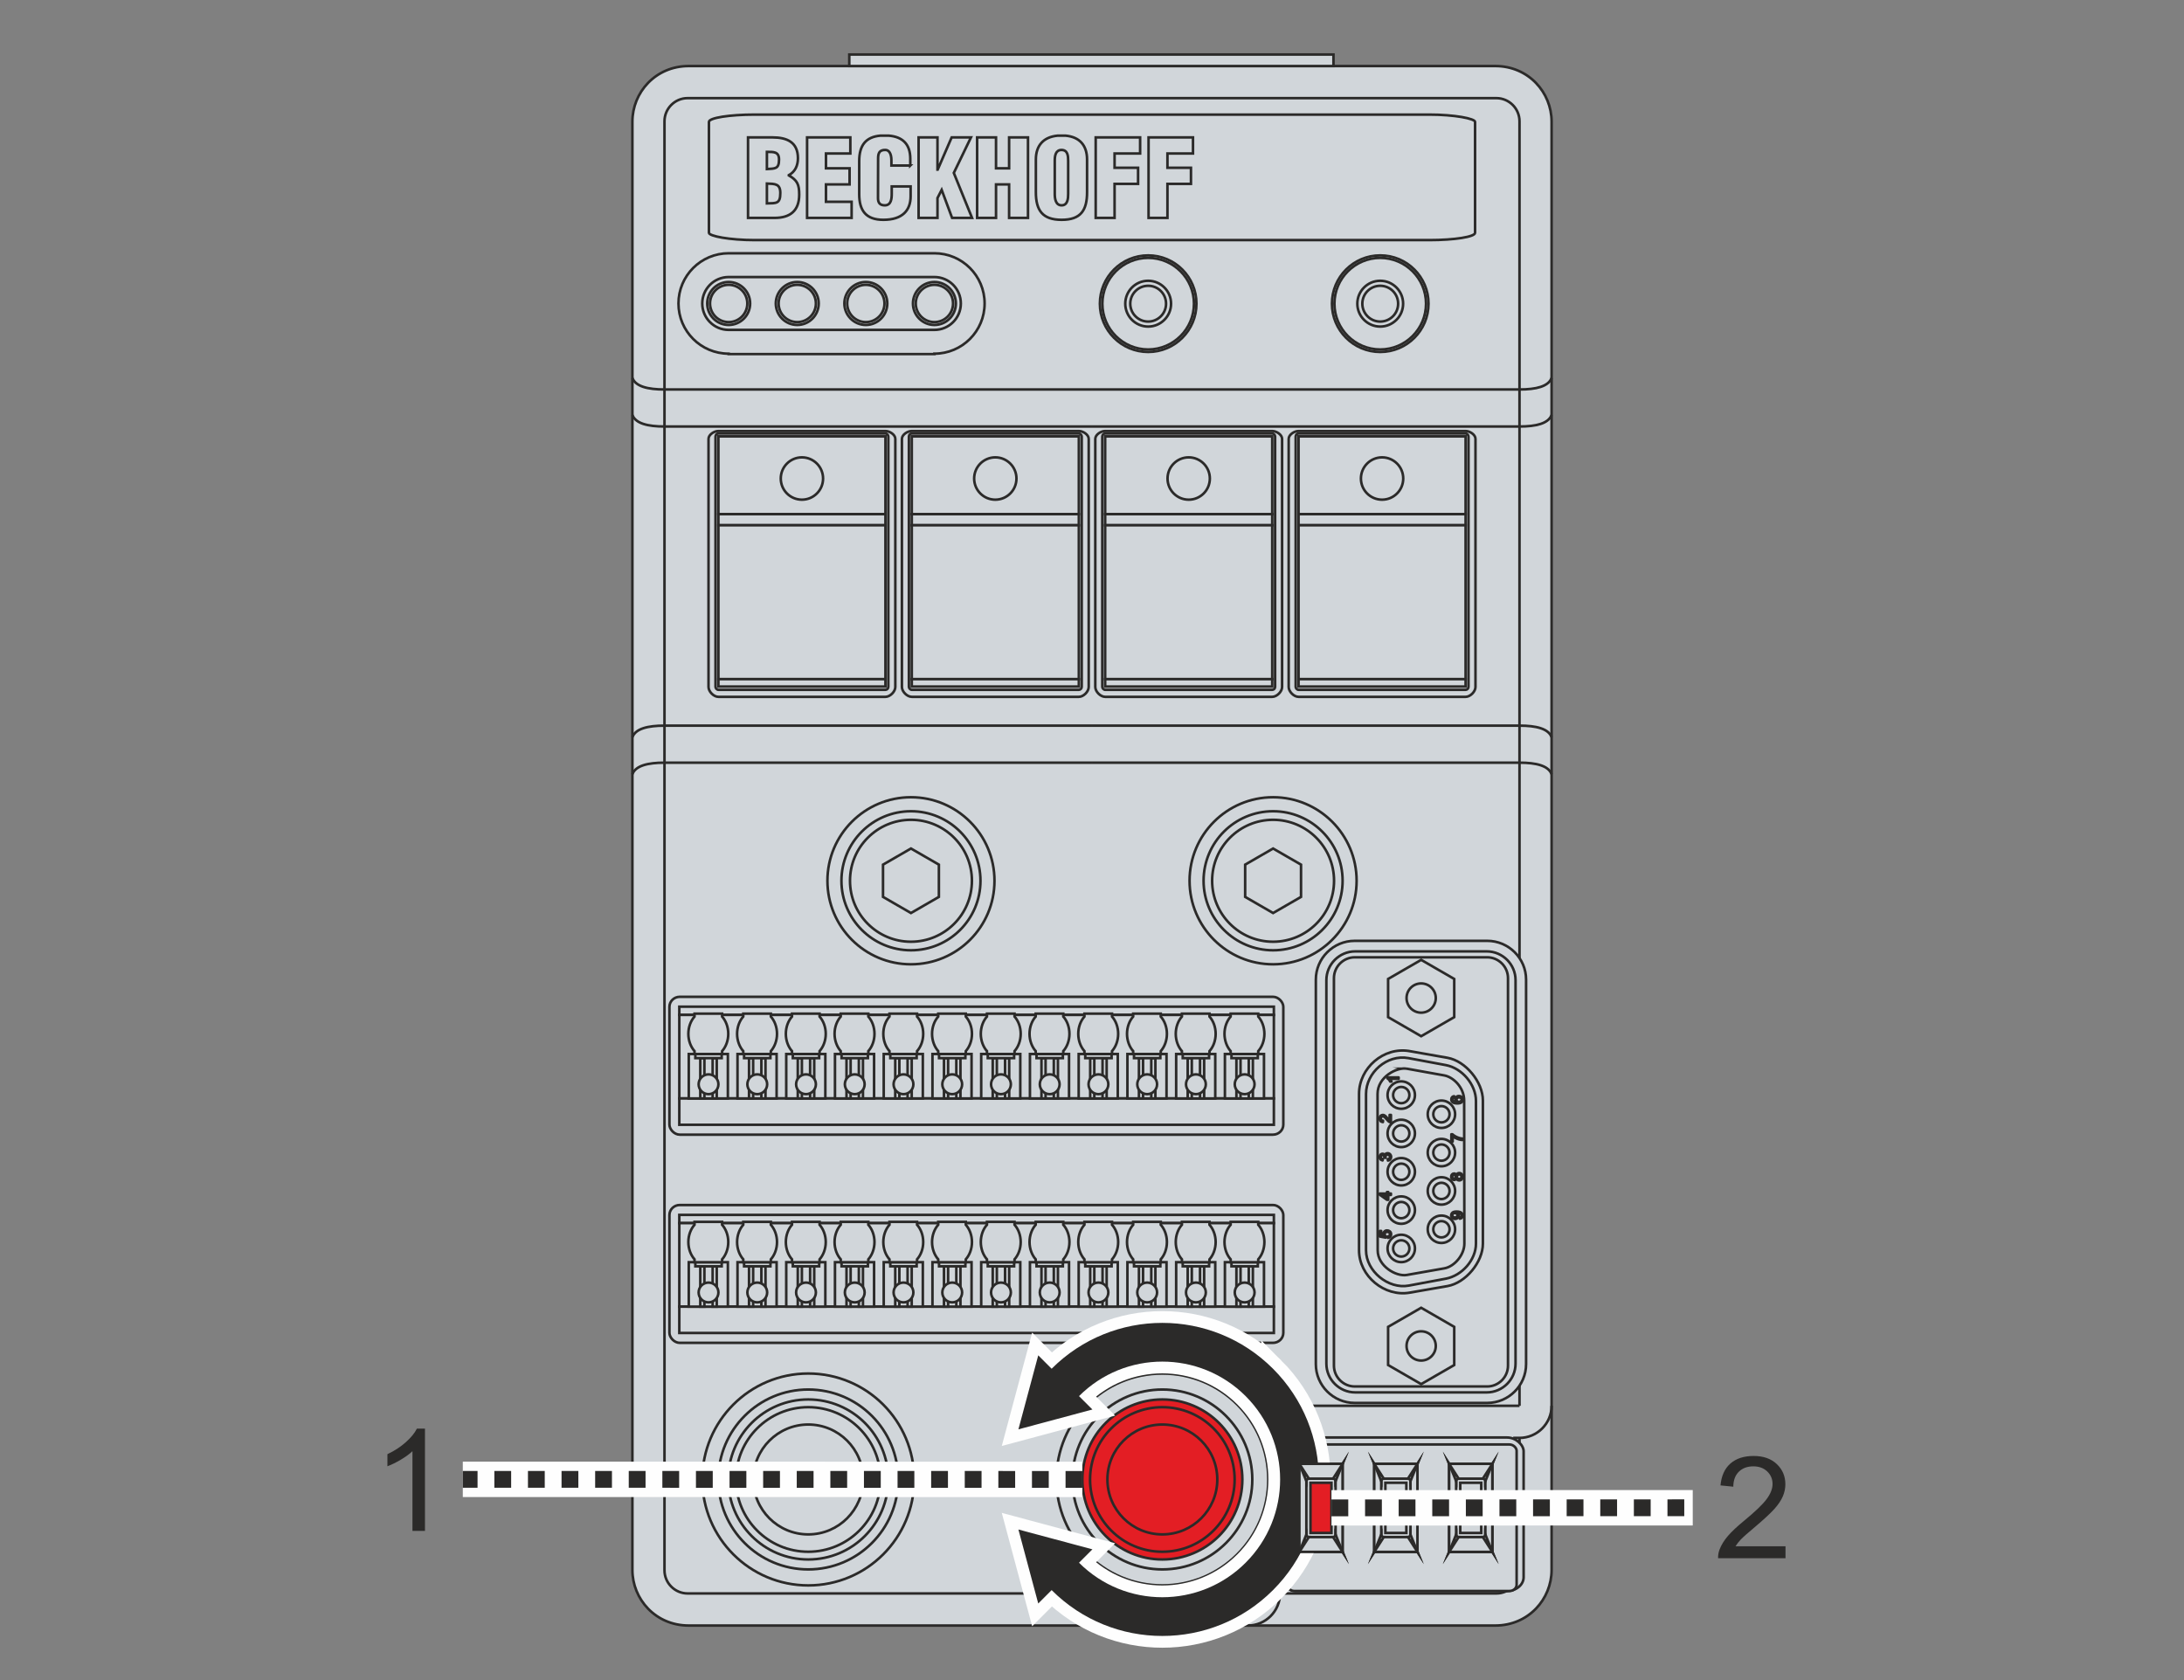 <?xml version="1.0" encoding="UTF-8"?>
<!DOCTYPE svg PUBLIC "-//W3C//DTD SVG 1.1//EN" "http://www.w3.org/Graphics/SVG/1.1/DTD/svg11.dtd">
<!-- Creator: Corel DESIGNER 2020 (64-Bit) -->
<svg xmlns="http://www.w3.org/2000/svg" xml:space="preserve" width="65mm" height="50mm" version="1.1" style="shape-rendering:geometricPrecision; text-rendering:geometricPrecision; image-rendering:optimizeQuality; fill-rule:evenodd; clip-rule:evenodd"
viewBox="0 0 6498.94 4999.18"
 xmlns:xlink="http://www.w3.org/1999/xlink"
 xmlns:xodm="http://www.corel.com/coreldraw/odm/2003">
 <rect x="0" y="0" width="6498.94" height="4999.18" fill="#808080" stroke="none"/>
 <defs>
  <style type="text/css">
   <![CDATA[
    .str3 {stroke:#FEFEFE;stroke-width:105.36;stroke-miterlimit:22.926}
    .str5 {stroke:#FEFEFE;stroke-width:69.99;stroke-miterlimit:22.926}
    .str0 {stroke:#2B2A29;stroke-width:7.62;stroke-miterlimit:22.926}
    .str1 {stroke:#2B2A29;stroke-width:7.62;stroke-miterlimit:22.926}
    .str2 {stroke:#2B2A29;stroke-width:7.62;stroke-linecap:round;stroke-linejoin:round;stroke-miterlimit:22.926}
    .str4 {stroke:#2B2A29;stroke-width:49.99;stroke-miterlimit:22.926;stroke-dasharray:49.992 49.992}
    .fil0 {fill:none}
    .fil3 {fill:none;fill-rule:nonzero}
    .fil6 {fill:#2B2A29}
    .fil4 {fill:#E31E24}
    .fil1 {fill:#D1D6DA}
    .fil5 {fill:#2B2A29;fill-rule:nonzero}
    .fil2 {fill:#D1D6DA;fill-rule:nonzero}
   ]]>
  </style>
 </defs>
 <g id="Ebene_x0020_1">
  <rect class="fil0" x="-0.01" y="-0" width="6498.94" height="4999.18"/>
  <g id="_2483548269744">
   <g>
    <path class="fil1 str0" d="M1881.83 361.81c0,-86.3 68.31,-165.28 167.74,-165.28l1199.27 0 1.23 0 1199.28 0c99.43,0 167.74,78.99 167.74,165.28l0 2154.92 0 2154.92c0,86.3 -68.31,165.29 -167.74,165.29l-1199.28 0 -1.23 0 -1199.27 0c-99.43,0 -167.74,-79 -167.74,-165.29l0 -2154.92 0 -2154.92z"/>
    <g>
     <path class="fil1 str0" d="M2137.72 1282.55l497.11 0c12.49,0 29.39,10.78 29.39,23.27l0 738.3c0,13.85 -15.55,29.39 -29.39,29.39l-497.11 0c-13.84,0 -29.38,-15.53 -29.38,-29.39l0 -738.3c0,-12.49 16.89,-23.27 29.38,-23.27z"/>
     <rect class="fil1 str0" x="2129.16" y="1289.9" width="514.24" height="762.79" rx="8.94" ry="8.9"/>
     <g>
      <rect class="fil1 str0" x="2137.73" y="1298.47" width="497.1" height="231.41"/>
      <rect class="fil1 str0" x="2137.73" y="1529.88" width="497.1" height="33.06"/>
      <rect class="fil1 str0" x="2137.73" y="1562.93" width="497.1" height="457.92"/>
      <rect class="fil1 str0" x="2137.73" y="2020.85" width="497.1" height="22.04"/>
      <circle class="fil1 str0" cx="2386.28" cy="1423.86" r="62.95"/>
     </g>
    </g>
    <g>
     <path class="fil1 str0" d="M2713.19 1282.55l497.1 0c12.5,0 29.39,10.78 29.39,23.27l0 738.3c0,13.85 -15.54,29.39 -29.39,29.39l-497.1 0c-13.84,0 -29.39,-15.53 -29.39,-29.39l0 -738.3c0,-12.49 16.9,-23.27 29.39,-23.27z"/>
     <rect class="fil1 str0" x="2704.62" y="1289.9" width="514.24" height="762.79" rx="8.94" ry="8.9"/>
     <g>
      <rect class="fil1 str0" x="2713.19" y="1298.47" width="497.1" height="231.41"/>
      <rect class="fil1 str0" x="2713.19" y="1529.88" width="497.1" height="33.06"/>
      <rect class="fil1 str0" x="2713.19" y="1562.93" width="497.1" height="457.92"/>
      <rect class="fil1 str0" x="2713.19" y="2020.85" width="497.1" height="22.04"/>
      <circle class="fil1 str0" cx="2961.74" cy="1423.86" r="62.95"/>
     </g>
    </g>
    <g>
     <path class="fil1 str0" d="M3288.64 1282.55l497.11 0c12.49,0 29.39,10.78 29.39,23.27l0 738.3c0,13.85 -15.55,29.39 -29.39,29.39l-497.11 0c-13.84,0 -29.38,-15.53 -29.38,-29.39l0 -738.3c0,-12.49 16.89,-23.27 29.38,-23.27z"/>
     <rect class="fil1 str0" x="3280.08" y="1289.9" width="514.24" height="762.79" rx="8.94" ry="8.9"/>
     <g>
      <rect class="fil1 str0" x="3288.65" y="1298.47" width="497.1" height="231.41"/>
      <rect class="fil1 str0" x="3288.65" y="1529.88" width="497.1" height="33.06"/>
      <rect class="fil1 str0" x="3288.65" y="1562.93" width="497.1" height="457.92"/>
      <rect class="fil1 str0" x="3288.65" y="2020.85" width="497.1" height="22.04"/>
      <circle class="fil1 str0" cx="3537.2" cy="1423.86" r="62.95"/>
     </g>
    </g>
    <g>
     <path class="fil1 str0" d="M3864.11 1282.55l497.1 0c12.5,0 29.39,10.78 29.39,23.27l0 738.3c0,13.85 -15.54,29.39 -29.39,29.39l-497.1 0c-13.85,0 -29.39,-15.53 -29.39,-29.39l0 -738.3c0,-12.49 16.9,-23.27 29.39,-23.27z"/>
     <rect class="fil1 str0" x="3855.54" y="1289.9" width="514.24" height="762.79" rx="8.94" ry="8.9"/>
     <g>
      <rect class="fil1 str0" x="3864.11" y="1298.47" width="497.1" height="231.41"/>
      <rect class="fil1 str0" x="3864.11" y="1529.88" width="497.1" height="33.06"/>
      <rect class="fil1 str0" x="3864.11" y="1562.93" width="497.1" height="457.92"/>
      <rect class="fil1 str0" x="3864.11" y="2020.85" width="497.1" height="22.04"/>
      <circle class="fil1 str0" cx="4112.66" cy="1423.86" r="62.95"/>
     </g>
    </g>
    <rect class="fil1 str0" x="2527.22" y="162.24" width="1440.81" height="34.28"/>
    <rect class="fil1 str0" x="2109.57" y="341" width="2279.8" height="373.44" rx="136.39" ry="21.67"/>
    <g>
     <circle class="fil1 str0" cx="3416.6" cy="903.61" r="143.67"/>
     <circle class="fil1 str0" cx="3416.6" cy="903.61" r="136.28"/>
     <circle class="fil1 str0" cx="3416.6" cy="903.61" r="68.13"/>
     <circle class="fil1 str0" cx="3416.6" cy="903.61" r="53.26"/>
    </g>
    <g>
     <circle class="fil1 str0" cx="4107.15" cy="903.61" r="143.67"/>
     <circle class="fil1 str0" cx="4107.15" cy="903.61" r="136.28"/>
     <circle class="fil1 str0" cx="4107.15" cy="903.61" r="68.13"/>
     <circle class="fil1 str0" cx="4107.15" cy="903.61" r="53.26"/>
    </g>
    <g>
     <path class="fil1 str0" d="M2168.34 753.62l612.19 0 0 0c82.5,0 149.38,66.88 149.38,149.38 0,82.5 -66.88,149.38 -149.38,149.38l0 0 0 1.22 -612.19 0 0 -1.22 -0.02 0c-82.5,0 -149.38,-66.88 -149.38,-149.38 0,-82.5 66.88,-149.38 149.38,-149.38l0.02 0z"/>
     <path class="fil1 str0" d="M2859.16 902.99c0,-43.42 -35.2,-78.63 -78.64,-78.63l-612.21 0c-43.42,0 -78.63,35.2 -78.63,78.63 0,43.42 35.2,78.63 78.63,78.63l612.21 0c43.43,0 78.64,-35.2 78.64,-78.63z"/>
     <g>
      <circle class="fil1 str0" cx="2780.53" cy="902.99" r="63.86"/>
      <circle class="fil1 str0" cx="2780.53" cy="902.99" r="55.48"/>
     </g>
     <g>
      <circle class="fil1 str0" cx="2168.32" cy="902.99" r="63.86"/>
      <circle class="fil1 str0" cx="2168.32" cy="902.99" r="55.48"/>
     </g>
     <g>
      <circle class="fil1 str0" cx="2372.39" cy="902.99" r="63.86"/>
      <circle class="fil1 str0" cx="2372.39" cy="902.99" r="55.48"/>
     </g>
     <g>
      <circle class="fil1 str0" cx="2576.46" cy="902.99" r="63.86"/>
      <circle class="fil1 str0" cx="2576.46" cy="902.99" r="55.48"/>
     </g>
    </g>
    <g>
     <rect class="fil1 str0" x="1992.02" y="3585.61" width="1826.78" height="410.17" rx="30.76" ry="29.79"/>
     <g>
      <rect class="fil1 str0" x="2021.41" y="3615" width="1769.23" height="24.49"/>
      <rect class="fil1 str0" x="2021.41" y="3639.49" width="1769.23" height="248.55"/>
      <rect class="fil1 str0" x="2021.41" y="3888.04" width="1769.23" height="78.36"/>
     </g>
     <g>
      <g>
       <rect class="fil1 str0" x="2049.57" y="3755.8" width="116.32" height="132.23"/>
       <rect class="fil1 str0" x="2120.59" y="3768.05" width="12.24" height="119.99"/>
       <rect class="fil1 str0" x="2083.85" y="3768.05" width="12.24" height="119.99"/>
       <rect class="fil1 str0" x="2069.16" y="3755.8" width="78.36" height="12.24"/>
       <circle class="fil1 str0" cx="2108.35" cy="3845.86" r="29.46"/>
       <path class="fil1 str0" d="M2066.71 3635.82l82.04 0 0 8.5c11.31,12.97 18.36,31.24 18.36,51.49 0,20.26 -7.05,38.53 -18.36,51.5l0 8.5 -82.04 0 0 -8.5c-11.31,-12.97 -18.36,-31.24 -18.36,-51.5 0,-20.25 7.05,-38.52 18.36,-51.49l0 -8.5z"/>
      </g>
      <g>
       <rect class="fil1 str0" x="2194.61" y="3755.8" width="116.32" height="132.23"/>
       <rect class="fil1 str0" x="2265.62" y="3768.05" width="12.24" height="119.99"/>
       <rect class="fil1 str0" x="2228.89" y="3768.05" width="12.24" height="119.99"/>
       <rect class="fil1 str0" x="2214.2" y="3755.8" width="78.36" height="12.24"/>
       <circle class="fil1 str0" cx="2253.38" cy="3845.86" r="29.46"/>
       <path class="fil1 str0" d="M2211.75 3635.82l82.04 0 0 8.5c11.31,12.97 18.35,31.24 18.35,51.49 0,20.26 -7.04,38.53 -18.35,51.5l0 8.5 -82.04 0 0 -8.5c-11.31,-12.97 -18.36,-31.24 -18.36,-51.5 0,-20.25 7.05,-38.52 18.36,-51.49l0 -8.5z"/>
      </g>
      <g>
       <rect class="fil1 str0" x="2339.64" y="3755.8" width="116.32" height="132.23"/>
       <rect class="fil1 str0" x="2410.65" y="3768.05" width="12.24" height="119.99"/>
       <rect class="fil1 str0" x="2373.92" y="3768.05" width="12.24" height="119.99"/>
       <rect class="fil1 str0" x="2359.23" y="3755.8" width="78.36" height="12.24"/>
       <circle class="fil1 str0" cx="2398.41" cy="3845.86" r="29.46"/>
       <path class="fil1 str0" d="M2356.79 3635.82l82.03 0 0 8.5c11.31,12.97 18.36,31.24 18.36,51.49 0,20.26 -7.05,38.53 -18.36,51.5l0 8.5 -82.03 0 0 -8.5c-11.32,-12.97 -18.36,-31.24 -18.36,-51.5 0,-20.25 7.04,-38.52 18.36,-51.49l0 -8.5z"/>
      </g>
      <g>
       <rect class="fil1 str0" x="2484.67" y="3755.8" width="116.32" height="132.23"/>
       <rect class="fil1 str0" x="2555.69" y="3768.05" width="12.24" height="119.99"/>
       <rect class="fil1 str0" x="2518.95" y="3768.05" width="12.24" height="119.99"/>
       <rect class="fil1 str0" x="2504.26" y="3755.8" width="78.36" height="12.24"/>
       <circle class="fil1 str0" cx="2543.45" cy="3845.86" r="29.46"/>
       <path class="fil1 str0" d="M2501.81 3635.82l82.04 0 0 8.5c11.31,12.97 18.36,31.24 18.36,51.49 0,20.26 -7.05,38.53 -18.36,51.5l0 8.5 -82.04 0 0 -8.5c-11.31,-12.97 -18.36,-31.24 -18.36,-51.5 0,-20.25 7.05,-38.52 18.36,-51.49l0 -8.5z"/>
      </g>
      <g>
       <rect class="fil1 str0" x="2629.71" y="3755.8" width="116.32" height="132.23"/>
       <rect class="fil1 str0" x="2700.72" y="3768.05" width="12.24" height="119.99"/>
       <rect class="fil1 str0" x="2663.99" y="3768.05" width="12.24" height="119.99"/>
       <rect class="fil1 str0" x="2649.3" y="3755.8" width="78.36" height="12.24"/>
       <circle class="fil1 str0" cx="2688.48" cy="3845.86" r="29.46"/>
       <path class="fil1 str0" d="M2646.85 3635.82l82.04 0 0 8.5c11.31,12.97 18.35,31.24 18.35,51.49 0,20.26 -7.04,38.53 -18.35,51.5l0 8.5 -82.04 0 0 -8.5c-11.31,-12.97 -18.36,-31.24 -18.36,-51.5 0,-20.25 7.05,-38.52 18.36,-51.49l0 -8.5z"/>
      </g>
      <g>
       <rect class="fil1 str0" x="2774.74" y="3755.8" width="116.32" height="132.23"/>
       <rect class="fil1 str0" x="2845.75" y="3768.05" width="12.24" height="119.99"/>
       <rect class="fil1 str0" x="2809.02" y="3768.05" width="12.24" height="119.99"/>
       <rect class="fil1 str0" x="2794.33" y="3755.8" width="78.36" height="12.24"/>
       <circle class="fil1 str0" cx="2833.51" cy="3845.86" r="29.46"/>
       <path class="fil1 str0" d="M2791.88 3635.82l82.03 0 0 8.5c11.32,12.97 18.36,31.24 18.36,51.49 0,20.26 -7.04,38.53 -18.36,51.5l0 8.5 -82.03 0 0 -8.5c-11.31,-12.97 -18.36,-31.24 -18.36,-51.5 0,-20.25 7.05,-38.52 18.36,-51.49l0 -8.5z"/>
      </g>
      <g>
       <rect class="fil1 str0" x="2919.77" y="3755.8" width="116.32" height="132.23"/>
       <rect class="fil1 str0" x="2990.79" y="3768.05" width="12.24" height="119.99"/>
       <rect class="fil1 str0" x="2954.06" y="3768.05" width="12.24" height="119.99"/>
       <rect class="fil1 str0" x="2939.36" y="3755.8" width="78.36" height="12.24"/>
       <circle class="fil1 str0" cx="2978.55" cy="3845.86" r="29.46"/>
       <path class="fil1 str0" d="M2936.91 3635.82l82.04 0 0 8.5c11.31,12.97 18.36,31.24 18.36,51.49 0,20.26 -7.05,38.53 -18.36,51.5l0 8.5 -82.04 0 0 -8.5c-11.31,-12.97 -18.35,-31.24 -18.35,-51.5 0,-20.25 7.04,-38.52 18.35,-51.49l0 -8.5z"/>
      </g>
      <g>
       <rect class="fil1 str0" x="3064.81" y="3755.8" width="116.32" height="132.23"/>
       <rect class="fil1 str0" x="3135.82" y="3768.05" width="12.24" height="119.99"/>
       <rect class="fil1 str0" x="3099.09" y="3768.05" width="12.24" height="119.99"/>
       <rect class="fil1 str0" x="3084.4" y="3755.8" width="78.36" height="12.24"/>
       <circle class="fil1 str0" cx="3123.58" cy="3845.86" r="29.46"/>
       <path class="fil1 str0" d="M3081.95 3635.82l82.04 0 0 8.5c11.31,12.97 18.36,31.24 18.36,51.49 0,20.26 -7.05,38.53 -18.36,51.5l0 8.5 -82.04 0 0 -8.5c-11.31,-12.97 -18.36,-31.24 -18.36,-51.5 0,-20.25 7.05,-38.52 18.36,-51.49l0 -8.5z"/>
      </g>
      <g>
       <rect class="fil1 str0" x="3209.84" y="3755.8" width="116.32" height="132.23"/>
       <rect class="fil1 str0" x="3280.85" y="3768.05" width="12.24" height="119.99"/>
       <rect class="fil1 str0" x="3244.12" y="3768.05" width="12.24" height="119.99"/>
       <rect class="fil1 str0" x="3229.43" y="3755.8" width="78.36" height="12.24"/>
       <circle class="fil1 str0" cx="3268.61" cy="3845.86" r="29.46"/>
       <path class="fil1 str0" d="M3226.98 3635.82l82.04 0 0 8.5c11.31,12.97 18.35,31.24 18.35,51.49 0,20.26 -7.04,38.53 -18.35,51.5l0 8.5 -82.04 0 0 -8.5c-11.31,-12.97 -18.36,-31.24 -18.36,-51.5 0,-20.25 7.05,-38.52 18.36,-51.49l0 -8.5z"/>
      </g>
      <g>
       <rect class="fil1 str0" x="3354.87" y="3755.8" width="116.32" height="132.23"/>
       <rect class="fil1 str0" x="3425.89" y="3768.05" width="12.24" height="119.99"/>
       <rect class="fil1 str0" x="3389.16" y="3768.05" width="12.24" height="119.99"/>
       <rect class="fil1 str0" x="3374.46" y="3755.8" width="78.36" height="12.24"/>
       <circle class="fil1 str0" cx="3413.65" cy="3845.86" r="29.46"/>
       <path class="fil1 str0" d="M3372.01 3635.82l82.04 0 0 8.5c11.31,12.97 18.36,31.24 18.36,51.49 0,20.26 -7.05,38.53 -18.36,51.5l0 8.5 -82.04 0 0 -8.5c-11.31,-12.97 -18.35,-31.24 -18.35,-51.5 0,-20.25 7.04,-38.52 18.35,-51.49l0 -8.5z"/>
      </g>
      <g>
       <rect class="fil1 str0" x="3499.91" y="3755.8" width="116.32" height="132.23"/>
       <rect class="fil1 str0" x="3570.92" y="3768.05" width="12.24" height="119.99"/>
       <rect class="fil1 str0" x="3534.19" y="3768.05" width="12.24" height="119.99"/>
       <rect class="fil1 str0" x="3519.5" y="3755.8" width="78.36" height="12.24"/>
       <circle class="fil1 str0" cx="3558.68" cy="3845.86" r="29.46"/>
       <path class="fil1 str0" d="M3517.05 3635.82l82.04 0 0 8.5c11.31,12.97 18.36,31.24 18.36,51.49 0,20.26 -7.05,38.53 -18.36,51.5l0 8.5 -82.04 0 0 -8.5c-11.31,-12.97 -18.36,-31.24 -18.36,-51.5 0,-20.25 7.05,-38.52 18.36,-51.49l0 -8.5z"/>
      </g>
      <g>
       <rect class="fil1 str0" x="3644.94" y="3755.8" width="116.32" height="132.23"/>
       <rect class="fil1 str0" x="3715.95" y="3768.05" width="12.24" height="119.99"/>
       <rect class="fil1 str0" x="3679.22" y="3768.05" width="12.24" height="119.99"/>
       <rect class="fil1 str0" x="3664.53" y="3755.8" width="78.36" height="12.24"/>
       <circle class="fil1 str0" cx="3703.71" cy="3845.86" r="29.46"/>
       <path class="fil1 str0" d="M3662.08 3635.82l82.04 0 0 8.5c11.31,12.97 18.35,31.24 18.35,51.49 0,20.26 -7.04,38.53 -18.35,51.5l0 8.5 -82.04 0 0 -8.5c-11.31,-12.97 -18.36,-31.24 -18.36,-51.5 0,-20.25 7.05,-38.52 18.36,-51.49l0 -8.5z"/>
      </g>
     </g>
    </g>
    <g>
     <rect class="fil1 str0" x="1992.02" y="2966.08" width="1826.78" height="410.17" rx="30.76" ry="29.79"/>
     <g>
      <rect class="fil1 str0" x="2021.41" y="2995.46" width="1769.23" height="24.49"/>
      <rect class="fil1 str0" x="2021.41" y="3019.95" width="1769.23" height="248.55"/>
      <rect class="fil1 str0" x="2021.41" y="3268.5" width="1769.23" height="78.36"/>
     </g>
     <g>
      <g>
       <rect class="fil1 str0" x="2049.57" y="3136.27" width="116.32" height="132.23"/>
       <rect class="fil1 str0" x="2120.59" y="3148.51" width="12.24" height="119.99"/>
       <rect class="fil1 str0" x="2083.85" y="3148.51" width="12.24" height="119.99"/>
       <rect class="fil1 str0" x="2069.16" y="3136.27" width="78.36" height="12.24"/>
       <circle class="fil1 str0" cx="2108.35" cy="3226.33" r="29.46"/>
       <path class="fil1 str0" d="M2066.71 3016.28l82.04 0 0 8.5c11.31,12.97 18.36,31.24 18.36,51.5 0,20.25 -7.05,38.52 -18.36,51.49l0 8.5 -82.04 0 0 -8.5c-11.31,-12.97 -18.36,-31.24 -18.36,-51.49 0,-20.26 7.05,-38.53 18.36,-51.5l0 -8.5z"/>
      </g>
      <g>
       <rect class="fil1 str0" x="2194.61" y="3136.27" width="116.32" height="132.23"/>
       <rect class="fil1 str0" x="2265.62" y="3148.51" width="12.24" height="119.99"/>
       <rect class="fil1 str0" x="2228.89" y="3148.51" width="12.24" height="119.99"/>
       <rect class="fil1 str0" x="2214.2" y="3136.27" width="78.36" height="12.24"/>
       <circle class="fil1 str0" cx="2253.38" cy="3226.33" r="29.46"/>
       <path class="fil1 str0" d="M2211.75 3016.28l82.04 0 0 8.5c11.31,12.97 18.35,31.24 18.35,51.5 0,20.25 -7.04,38.52 -18.35,51.49l0 8.5 -82.04 0 0 -8.5c-11.31,-12.97 -18.36,-31.24 -18.36,-51.49 0,-20.26 7.05,-38.53 18.36,-51.5l0 -8.5z"/>
      </g>
      <g>
       <rect class="fil1 str0" x="2339.64" y="3136.27" width="116.32" height="132.23"/>
       <rect class="fil1 str0" x="2410.65" y="3148.51" width="12.24" height="119.99"/>
       <rect class="fil1 str0" x="2373.92" y="3148.51" width="12.24" height="119.99"/>
       <rect class="fil1 str0" x="2359.23" y="3136.27" width="78.36" height="12.24"/>
       <circle class="fil1 str0" cx="2398.41" cy="3226.33" r="29.46"/>
       <path class="fil1 str0" d="M2356.79 3016.28l82.03 0 0 8.5c11.31,12.97 18.36,31.24 18.36,51.5 0,20.25 -7.05,38.52 -18.36,51.49l0 8.5 -82.03 0 0 -8.5c-11.32,-12.97 -18.36,-31.24 -18.36,-51.49 0,-20.26 7.04,-38.53 18.36,-51.5l0 -8.5z"/>
      </g>
      <g>
       <rect class="fil1 str0" x="2484.67" y="3136.27" width="116.32" height="132.23"/>
       <rect class="fil1 str0" x="2555.69" y="3148.51" width="12.24" height="119.99"/>
       <rect class="fil1 str0" x="2518.95" y="3148.51" width="12.24" height="119.99"/>
       <rect class="fil1 str0" x="2504.26" y="3136.27" width="78.36" height="12.24"/>
       <circle class="fil1 str0" cx="2543.45" cy="3226.33" r="29.46"/>
       <path class="fil1 str0" d="M2501.81 3016.28l82.04 0 0 8.5c11.31,12.97 18.36,31.24 18.36,51.5 0,20.25 -7.05,38.52 -18.36,51.49l0 8.5 -82.04 0 0 -8.5c-11.31,-12.97 -18.36,-31.24 -18.36,-51.49 0,-20.26 7.05,-38.53 18.36,-51.5l0 -8.5z"/>
      </g>
      <g>
       <rect class="fil1 str0" x="2629.71" y="3136.27" width="116.32" height="132.23"/>
       <rect class="fil1 str0" x="2700.72" y="3148.51" width="12.24" height="119.99"/>
       <rect class="fil1 str0" x="2663.99" y="3148.51" width="12.24" height="119.99"/>
       <rect class="fil1 str0" x="2649.3" y="3136.27" width="78.36" height="12.24"/>
       <circle class="fil1 str0" cx="2688.48" cy="3226.33" r="29.46"/>
       <path class="fil1 str0" d="M2646.85 3016.28l82.04 0 0 8.5c11.31,12.97 18.35,31.24 18.35,51.5 0,20.25 -7.04,38.52 -18.35,51.49l0 8.5 -82.04 0 0 -8.5c-11.31,-12.97 -18.36,-31.24 -18.36,-51.49 0,-20.26 7.05,-38.53 18.36,-51.5l0 -8.5z"/>
      </g>
      <g>
       <rect class="fil1 str0" x="2774.74" y="3136.27" width="116.32" height="132.23"/>
       <rect class="fil1 str0" x="2845.75" y="3148.51" width="12.24" height="119.99"/>
       <rect class="fil1 str0" x="2809.02" y="3148.51" width="12.24" height="119.99"/>
       <rect class="fil1 str0" x="2794.33" y="3136.27" width="78.36" height="12.24"/>
       <circle class="fil1 str0" cx="2833.51" cy="3226.33" r="29.46"/>
       <path class="fil1 str0" d="M2791.88 3016.28l82.03 0 0 8.5c11.32,12.97 18.36,31.24 18.36,51.5 0,20.25 -7.04,38.52 -18.36,51.49l0 8.5 -82.03 0 0 -8.5c-11.31,-12.97 -18.36,-31.24 -18.36,-51.49 0,-20.26 7.05,-38.53 18.36,-51.5l0 -8.5z"/>
      </g>
      <g>
       <rect class="fil1 str0" x="2919.77" y="3136.27" width="116.32" height="132.23"/>
       <rect class="fil1 str0" x="2990.79" y="3148.51" width="12.24" height="119.99"/>
       <rect class="fil1 str0" x="2954.06" y="3148.51" width="12.24" height="119.99"/>
       <rect class="fil1 str0" x="2939.36" y="3136.27" width="78.36" height="12.24"/>
       <circle class="fil1 str0" cx="2978.55" cy="3226.33" r="29.46"/>
       <path class="fil1 str0" d="M2936.91 3016.28l82.04 0 0 8.5c11.31,12.97 18.36,31.24 18.36,51.5 0,20.25 -7.05,38.52 -18.36,51.49l0 8.5 -82.04 0 0 -8.5c-11.31,-12.97 -18.35,-31.24 -18.35,-51.49 0,-20.26 7.04,-38.53 18.35,-51.5l0 -8.5z"/>
      </g>
      <g>
       <rect class="fil1 str0" x="3064.81" y="3136.27" width="116.32" height="132.23"/>
       <rect class="fil1 str0" x="3135.82" y="3148.51" width="12.24" height="119.99"/>
       <rect class="fil1 str0" x="3099.09" y="3148.51" width="12.24" height="119.99"/>
       <rect class="fil1 str0" x="3084.4" y="3136.27" width="78.36" height="12.24"/>
       <circle class="fil1 str0" cx="3123.58" cy="3226.33" r="29.46"/>
       <path class="fil1 str0" d="M3081.95 3016.28l82.04 0 0 8.5c11.31,12.97 18.36,31.24 18.36,51.5 0,20.25 -7.05,38.52 -18.36,51.49l0 8.5 -82.04 0 0 -8.5c-11.31,-12.97 -18.36,-31.24 -18.36,-51.49 0,-20.26 7.05,-38.53 18.36,-51.5l0 -8.5z"/>
      </g>
      <g>
       <rect class="fil1 str0" x="3209.84" y="3136.27" width="116.32" height="132.23"/>
       <rect class="fil1 str0" x="3280.85" y="3148.51" width="12.24" height="119.99"/>
       <rect class="fil1 str0" x="3244.12" y="3148.51" width="12.24" height="119.99"/>
       <rect class="fil1 str0" x="3229.43" y="3136.27" width="78.36" height="12.24"/>
       <circle class="fil1 str0" cx="3268.61" cy="3226.33" r="29.46"/>
       <path class="fil1 str0" d="M3226.98 3016.28l82.04 0 0 8.5c11.31,12.97 18.35,31.24 18.35,51.5 0,20.25 -7.04,38.52 -18.35,51.49l0 8.5 -82.04 0 0 -8.5c-11.31,-12.97 -18.36,-31.24 -18.36,-51.49 0,-20.26 7.05,-38.53 18.36,-51.5l0 -8.5z"/>
      </g>
      <g>
       <rect class="fil1 str0" x="3354.87" y="3136.27" width="116.32" height="132.23"/>
       <rect class="fil1 str0" x="3425.89" y="3148.51" width="12.24" height="119.99"/>
       <rect class="fil1 str0" x="3389.16" y="3148.51" width="12.24" height="119.99"/>
       <rect class="fil1 str0" x="3374.46" y="3136.27" width="78.36" height="12.24"/>
       <circle class="fil1 str0" cx="3413.65" cy="3226.33" r="29.46"/>
       <path class="fil1 str0" d="M3372.01 3016.28l82.04 0 0 8.5c11.31,12.97 18.36,31.24 18.36,51.5 0,20.25 -7.05,38.52 -18.36,51.49l0 8.5 -82.04 0 0 -8.5c-11.31,-12.97 -18.35,-31.24 -18.35,-51.49 0,-20.26 7.04,-38.53 18.35,-51.5l0 -8.5z"/>
      </g>
      <g>
       <rect class="fil1 str0" x="3499.91" y="3136.27" width="116.32" height="132.23"/>
       <rect class="fil1 str0" x="3570.92" y="3148.51" width="12.24" height="119.99"/>
       <rect class="fil1 str0" x="3534.19" y="3148.51" width="12.24" height="119.99"/>
       <rect class="fil1 str0" x="3519.5" y="3136.27" width="78.36" height="12.24"/>
       <circle class="fil1 str0" cx="3558.68" cy="3226.33" r="29.46"/>
       <path class="fil1 str0" d="M3517.05 3016.28l82.04 0 0 8.5c11.31,12.97 18.36,31.24 18.36,51.5 0,20.25 -7.05,38.52 -18.36,51.49l0 8.5 -82.04 0 0 -8.5c-11.31,-12.97 -18.36,-31.24 -18.36,-51.49 0,-20.26 7.05,-38.53 18.36,-51.5l0 -8.5z"/>
      </g>
      <g>
       <rect class="fil1 str0" x="3644.94" y="3136.27" width="116.32" height="132.23"/>
       <rect class="fil1 str0" x="3715.95" y="3148.51" width="12.24" height="119.99"/>
       <rect class="fil1 str0" x="3679.22" y="3148.51" width="12.24" height="119.99"/>
       <rect class="fil1 str0" x="3664.53" y="3136.27" width="78.36" height="12.24"/>
       <circle class="fil1 str0" cx="3703.71" cy="3226.33" r="29.46"/>
       <path class="fil1 str0" d="M3662.08 3016.28l82.04 0 0 8.5c11.31,12.97 18.35,31.24 18.35,51.5 0,20.25 -7.04,38.52 -18.35,51.49l0 8.5 -82.04 0 0 -8.5c-11.31,-12.97 -18.36,-31.24 -18.36,-51.49 0,-20.26 7.05,-38.53 18.36,-51.5l0 -8.5z"/>
      </g>
     </g>
    </g>
    <g>
     <path class="fil1 str1" d="M2305.08 648.36c45.66,0 73.13,-20.77 73.13,-69.31 0,-29.71 -5.43,-42.47 -30.97,-57.16l0 -0.65c19.48,-10.53 27.14,-29.38 27.14,-50.45 0,-48.21 -33.2,-61.95 -75.68,-61.95l-72.81 0 0 239.52 79.2 0 0 0zm-23 -196.42c19.81,0 36.08,-0.94 36.08,22.69 0,28.42 -11.5,26.83 -36.08,28.42l0 -51.1zm0 94.21c23.96,0.96 39.91,0.32 39.91,28.11 0,32.25 -11.81,30.33 -39.91,30.98l0 -59.09z"/>
     <polygon class="fil2 str1" points="2534.18,648.36 2534.18,600.45 2457.85,600.45 2457.85,548.72 2528.11,548.72 2528.11,500.81 2457.85,500.81 2457.85,456.74 2530.34,456.74 2530.34,408.84 2401.65,408.84 2401.65,648.36 2534.18,648.36 "/>
     <path class="fil2 str1" d="M2708.77 492.51l0 -20.12c0,-44.24 -23.56,-65.17 -63.56,-68.74l-25.87 0c-42.61,3.88 -62.59,28.24 -62.59,75.76l0 98.37c0,48.84 20.13,76.3 71.86,76.3 57.49,0 81.12,-28.73 81.12,-69.92l0 -29.38 -56.21 0 0 21.72c0,14.7 -1.6,34.49 -20.76,34.49 -14.69,0 -20.13,-7.99 -20.13,-21.42l0.33 -118.47c0,-15.65 4.15,-25.23 21.72,-24.91 10.54,0 17.88,10.53 17.88,30.97l0 15.33 56.21 0 0 0z"/>
     <polygon class="fil2 str1" points="2789.68,648.36 2789.68,589.27 2802.14,565 2833.12,648.36 2892.51,648.36 2838.22,514.55 2889.32,408.84 2831.84,408.84 2790.32,504.65 2789.68,504.65 2789.68,408.84 2733.47,408.84 2733.47,648.36 2789.68,648.36 "/>
     <polygon class="fil2 str1" points="2963.85,648.36 2963.85,548.72 3002.81,548.72 3002.81,648.36 3059.01,648.36 3059.01,408.84 3002.81,408.84 3002.81,500.81 2963.85,500.81 2963.85,408.84 2907.65,408.84 2907.65,648.36 2963.85,648.36 "/>
     <path class="fil1 str1" d="M3234.77 474.63c0,-42.08 -22.19,-67.04 -63.64,-70.98l-24.1 0c-41.58,3.94 -64.59,28.9 -64.59,70.98l0 97.39c0,53.98 19.8,82.06 76.65,82.06 56.84,0 75.68,-28.08 75.68,-82.06l0 -97.39zm-56.2 102.18c0,13.73 -1.28,34.18 -19.48,34.18 -18.2,0 -20.44,-20.46 -20.44,-34.18l0 -98.35c0,-14.69 2.24,-32.25 20.12,-32.25 18.52,0 19.8,17.57 19.8,32.25l0 98.35z"/>
     <polygon class="fil2 str1" points="3316.65,648.36 3316.65,547.12 3386.6,547.12 3386.6,499.22 3316.65,499.22 3316.65,456.74 3392.66,456.74 3392.66,408.84 3260.45,408.84 3260.45,648.36 3316.65,648.36 "/>
     <polygon class="fil2 str1" points="3473.99,648.36 3473.99,547.12 3543.94,547.12 3543.94,499.22 3473.99,499.22 3473.99,456.74 3550,456.74 3550,408.84 3417.79,408.84 3417.79,648.36 3473.99,648.36 "/>
    </g>
    <g>
     <path class="fil0 str0" d="M1881.83 2303.58c9.57,-25.25 45.79,-34.17 95.49,-34.17l1272.14 0"/>
     <path class="fil0 str0" d="M4617.1 2303.58c-9.57,-25.25 -45.79,-34.17 -95.49,-34.17l-1272.13 0"/>
    </g>
    <g>
     <path class="fil0 str0" d="M1881.83 2193.39c9.57,-25.25 45.79,-34.18 95.49,-34.18l1272.14 0"/>
     <path class="fil0 str0" d="M4617.1 2193.39c-9.57,-25.25 -45.79,-34.18 -95.49,-34.18l-1272.13 0"/>
    </g>
    <g>
     <path class="fil0 str0" d="M1881.83 1124.71c9.57,25.25 45.79,34.18 95.49,34.18l1272.14 0"/>
     <path class="fil0 str0" d="M4617.1 1124.71c-9.57,25.25 -45.79,34.18 -95.49,34.18l-1272.13 0"/>
    </g>
    <g>
     <path class="fil0 str0" d="M1881.83 1234.9c9.57,25.25 45.79,34.18 95.49,34.18l1272.14 0"/>
     <path class="fil0 str0" d="M4617.1 1234.9c-9.57,25.25 -45.79,34.18 -95.49,34.18l-1272.13 0"/>
    </g>
    <path class="fil0 str0" d="M4521.6 4278.62l0 393.98c0,37.86 -30.98,68.84 -68.84,68.84l-643.76 0m-95.5 0l-1667.34 0c-37.86,0 -68.84,-30.96 -68.84,-68.84l0 -4311.74c0,-37.87 30.97,-68.84 68.84,-68.84l2406.6 0c37.86,0 68.84,30.96 68.84,68.84l0 3822.26"/>
    <g>
     <path class="fil1 str0" d="M4030.96 2799.56l394.8 0c63.49,0 115.43,51.94 115.43,115.43l0 1144.12c0,63.49 -51.94,115.43 -115.43,115.43l-394.8 0c-63.49,0 -115.43,-51.94 -115.43,-115.43l0 -1144.12c0,-63.49 51.94,-115.43 115.43,-115.43z"/>
     <path class="fil1 str0" d="M4424.16 2830.94l-391.6 0c-47.11,0 -85.66,38.54 -85.66,85.63l0 1140.98c0,47.08 38.54,85.63 85.66,85.63l391.6 0c47.1,0 85.66,-38.54 85.66,-85.63l0 -1140.98c0,-47.08 -38.55,-85.63 -85.66,-85.63z"/>
     <path class="fil1 str1" d="M4031.44 2848.54l393.84 0c34.12,0 62.04,27.93 62.04,62.05l0 1152.94c0,34.12 -27.92,62.04 -62.04,62.04l-393.84 0c-34.12,0 -62.04,-27.92 -62.04,-62.04l0 -1152.94c0,-34.12 27.92,-62.05 62.04,-62.05z"/>
     <g>
      <polygon class="fil1 str0" points="4327.35,2912.95 4327.35,2969.76 4327.35,3026.56 4278.16,3054.96 4228.97,3083.36 4179.79,3054.95 4130.6,3026.56 4130.6,2969.76 4130.59,2912.95 4179.78,2884.55 4228.97,2856.15 4278.16,2884.56 "/>
      <circle class="fil1 str0" cx="4228.97" cy="2969.76" r="43.49"/>
     </g>
     <g>
      <polygon class="fil1 str0" points="4327.35,3948.17 4327.35,4004.97 4327.35,4061.77 4278.16,4090.17 4228.97,4118.57 4179.79,4090.17 4130.6,4061.77 4130.6,4004.97 4130.59,3948.17 4179.78,3919.77 4228.97,3891.37 4278.16,3919.77 "/>
      <circle class="fil1 str0" cx="4228.97" cy="4004.97" r="43.49"/>
     </g>
     <g>
      <path class="fil1 str0" d="M4194.69 3127.7l112.6 19.86c54.18,9.55 105.34,72.06 105.34,127.07l0 426.08c0,54.77 -51.35,116.73 -105.29,126.11l-112.65 19.6c-74.71,12.99 -150.6,-48.89 -150.6,-126.12l0 -465.25c0,-76.75 72.95,-141.03 150.6,-127.34z"/>
      <path class="fil1 str0" d="M4191.02 3148.51l111.42 20.83c48.03,8.97 89.57,57.68 89.57,106.51l0 424.67c0,48.62 -41.78,95.33 -89.57,104.26l-110.38 20.64c-60.5,11.3 -127.15,-42.65 -127.15,-105.11l0 -465.26c0,-63.07 62.15,-118.47 126.11,-106.53z"/>
      <path class="fil1 str0" d="M4186.19 3179.95l111.34 19.99c27,4.84 59.34,35.49 59.39,75.3l0.61 425.48c0.05,32 -28.34,67.89 -59.99,73.46l-111.42 19.59c-31.52,5.55 -86.51,-26.06 -86.55,-73.47l-0.38 -465.25c-0.04,-50.82 57.79,-80.33 87,-75.09z"/>
     </g>
     <g>
      <g>
       <g>
        <circle class="fil1 str0" cx="4169.72" cy="3258.49" r="40.76"/>
        <circle class="fil1 str0" cx="4169.72" cy="3258.49" r="24.22"/>
       </g>
       <g>
        <circle class="fil1 str0" cx="4169.72" cy="3372.58" r="40.76"/>
        <circle class="fil1 str0" cx="4169.72" cy="3372.58" r="24.22"/>
       </g>
       <g>
        <circle class="fil1 str0" cx="4169.72" cy="3486.66" r="40.76"/>
        <circle class="fil1 str0" cx="4169.72" cy="3486.66" r="24.22"/>
       </g>
       <g>
        <circle class="fil1 str0" cx="4169.72" cy="3600.75" r="40.76"/>
        <circle class="fil1 str0" cx="4169.72" cy="3600.75" r="24.22"/>
       </g>
       <g>
        <circle class="fil1 str0" cx="4169.72" cy="3714.84" r="40.76"/>
        <circle class="fil1 str0" cx="4169.72" cy="3714.84" r="24.22"/>
       </g>
      </g>
      <g>
       <g>
        <circle class="fil1 str0" cx="4289.24" cy="3315.53" r="40.76"/>
        <circle class="fil1 str0" cx="4289.24" cy="3315.53" r="24.22"/>
       </g>
       <g>
        <circle class="fil1 str0" cx="4289.24" cy="3429.62" r="40.76"/>
        <circle class="fil1 str0" cx="4289.24" cy="3429.62" r="24.22"/>
       </g>
       <g>
        <circle class="fil1 str0" cx="4289.24" cy="3543.71" r="40.76"/>
        <circle class="fil1 str0" cx="4289.24" cy="3543.71" r="24.22"/>
       </g>
       <g>
        <circle class="fil1 str0" cx="4289.24" cy="3657.8" r="40.76"/>
        <circle class="fil1 str0" cx="4289.24" cy="3657.8" r="24.22"/>
       </g>
      </g>
     </g>
     <path class="fil2" d="M4161.92 3206.01l0 4.11 -26.15 0c0.95,0.99 1.89,2.28 2.84,3.89 0.94,1.6 1.64,3.05 2.11,4.32l-3.97 0c-1.07,-2.29 -2.37,-4.3 -3.91,-6.02 -1.54,-1.72 -3.02,-2.94 -4.47,-3.65l0 -2.65 33.54 0z"/>
     <path id="1" class="fil3 str2" d="M4161.92 3206.01l0 4.11 -26.15 0c0.95,0.99 1.89,2.28 2.84,3.89 0.94,1.6 1.64,3.05 2.11,4.32l-3.97 0c-1.07,-2.29 -2.37,-4.3 -3.91,-6.02 -1.54,-1.72 -3.02,-2.94 -4.47,-3.65l0 -2.65 33.54 0z"/>
     <path class="fil2" d="M4135.09 3317.54l3.92 0 0 22.12c-0.99,0.03 -1.94,-0.14 -2.85,-0.49 -1.5,-0.56 -2.99,-1.47 -4.44,-2.72 -1.46,-1.26 -3.14,-3.05 -5.04,-5.37 -2.98,-3.62 -5.34,-6.07 -7.08,-7.36 -1.74,-1.29 -3.39,-1.93 -4.95,-1.93 -1.62,0 -2.99,0.58 -4.11,1.75 -1.11,1.16 -1.67,2.69 -1.67,4.56 0,1.98 0.59,3.57 1.77,4.76 1.17,1.19 2.81,1.79 4.9,1.8l-0.42 4.2c-3.14,-0.28 -5.54,-1.37 -7.19,-3.25 -1.64,-1.89 -2.47,-4.42 -2.47,-7.6 0,-3.21 0.89,-5.75 2.67,-7.62 1.78,-1.87 3.99,-2.8 6.62,-2.8 1.33,0 2.65,0.27 3.94,0.82 1.3,0.55 2.66,1.46 4.09,2.72 1.42,1.28 3.39,3.39 5.88,6.33 2.07,2.46 3.47,4.05 4.21,4.75 0.74,0.7 1.47,1.27 2.22,1.73l0 -16.4z"/>
     <path id="1" class="fil3 str2" d="M4135.09 3317.54l3.92 0 0 22.12c-0.99,0.03 -1.94,-0.14 -2.85,-0.49 -1.5,-0.56 -2.99,-1.47 -4.44,-2.72 -1.46,-1.26 -3.14,-3.05 -5.04,-5.37 -2.98,-3.62 -5.34,-6.07 -7.08,-7.36 -1.74,-1.29 -3.39,-1.93 -4.95,-1.93 -1.62,0 -2.99,0.58 -4.11,1.75 -1.11,1.16 -1.67,2.69 -1.67,4.56 0,1.98 0.59,3.57 1.77,4.76 1.17,1.19 2.81,1.79 4.9,1.8l-0.42 4.2c-3.14,-0.28 -5.54,-1.37 -7.19,-3.25 -1.64,-1.89 -2.47,-4.42 -2.47,-7.6 0,-3.21 0.89,-5.75 2.67,-7.62 1.78,-1.87 3.99,-2.8 6.62,-2.8 1.33,0 2.65,0.27 3.94,0.82 1.3,0.55 2.66,1.46 4.09,2.72 1.42,1.28 3.39,3.39 5.88,6.33 2.07,2.46 3.47,4.05 4.21,4.75 0.74,0.7 1.47,1.27 2.22,1.73l0 -16.4z"/>
     <path class="fil2" d="M4130.14 3453.34l-0.56 -4.11c2.34,-0.47 4.02,-1.26 5.04,-2.39 1.03,-1.13 1.54,-2.51 1.54,-4.15 0,-1.95 -0.67,-3.59 -2,-4.91 -1.34,-1.32 -3,-1.98 -4.97,-1.98 -1.88,0 -3.44,0.61 -4.67,1.85 -1.22,1.23 -1.83,2.79 -1.83,4.69 0,0.78 0.15,1.75 0.46,2.9l-3.6 -0.45c0.03,-0.28 0.05,-0.5 0.05,-0.67 0,-1.75 -0.46,-3.32 -1.37,-4.73 -0.91,-1.4 -2.31,-2.1 -4.2,-2.1 -1.5,0 -2.74,0.51 -3.73,1.53 -0.99,1.02 -1.48,2.33 -1.48,3.94 0,1.61 0.51,2.94 1.52,4 1.01,1.07 2.52,1.75 4.55,2.05l-0.75 4.11c-2.75,-0.51 -4.89,-1.64 -6.41,-3.42 -1.51,-1.77 -2.27,-3.99 -2.27,-6.63 0,-1.82 0.39,-3.5 1.18,-5.04 0.77,-1.54 1.84,-2.71 3.18,-3.52 1.36,-0.82 2.79,-1.22 4.3,-1.22 1.44,0 2.75,0.39 3.93,1.16 1.18,0.78 2.12,1.93 2.82,3.44 0.46,-1.97 1.4,-3.5 2.84,-4.6 1.43,-1.09 3.24,-1.63 5.39,-1.63 2.92,0 5.4,1.06 7.43,3.19 2.03,2.13 3.04,4.82 3.04,8.07 0,2.93 -0.88,5.36 -2.63,7.3 -1.75,1.94 -4.01,3.05 -6.8,3.32z"/>
     <path id="1" class="fil3 str2" d="M4130.14 3453.34l-0.56 -4.11c2.34,-0.47 4.02,-1.26 5.04,-2.39 1.03,-1.13 1.54,-2.51 1.54,-4.15 0,-1.95 -0.67,-3.59 -2,-4.91 -1.34,-1.32 -3,-1.98 -4.97,-1.98 -1.88,0 -3.44,0.61 -4.67,1.85 -1.22,1.23 -1.83,2.79 -1.83,4.69 0,0.78 0.15,1.75 0.46,2.9l-3.6 -0.45c0.03,-0.28 0.05,-0.5 0.05,-0.67 0,-1.75 -0.46,-3.32 -1.37,-4.73 -0.91,-1.4 -2.31,-2.1 -4.2,-2.1 -1.5,0 -2.74,0.51 -3.73,1.53 -0.99,1.02 -1.48,2.33 -1.48,3.94 0,1.61 0.51,2.94 1.52,4 1.01,1.07 2.52,1.75 4.55,2.05l-0.75 4.11c-2.75,-0.51 -4.89,-1.64 -6.41,-3.42 -1.51,-1.77 -2.27,-3.99 -2.27,-6.63 0,-1.82 0.39,-3.5 1.18,-5.04 0.77,-1.54 1.84,-2.71 3.18,-3.52 1.36,-0.82 2.79,-1.22 4.3,-1.22 1.44,0 2.75,0.39 3.93,1.16 1.18,0.78 2.12,1.93 2.82,3.44 0.46,-1.97 1.4,-3.5 2.84,-4.6 1.43,-1.09 3.24,-1.63 5.39,-1.63 2.92,0 5.4,1.06 7.43,3.19 2.03,2.13 3.04,4.82 3.04,8.07 0,2.93 -0.88,5.36 -2.63,7.3 -1.75,1.94 -4.01,3.05 -6.8,3.32z"/>
     <path class="fil2" d="M4139.01 3555.62l-7.98 0 0 14.51 -3.78 0 -21.65 -15.26 0 -3.36 21.65 0 0 -4.52 3.78 0 0 4.52 7.98 0 0 4.11zm-11.76 0l-15.03 0 15.03 10.47 0 -10.47z"/>
     <path id="1" class="fil3 str2" d="M4139.01 3555.62l-7.98 0 0 14.51 -3.78 0 -21.65 -15.26 0 -3.36 21.65 0 0 -4.52 3.78 0 0 4.52 7.98 0 0 4.11zm-11.76 0l-15.03 0 15.03 10.47 0 -10.47z"/>
     <path class="fil2" d="M4130.24 3683.33l-0.33 -4.29c2.09,-0.32 3.66,-1.06 4.72,-2.21 1.05,-1.15 1.58,-2.56 1.58,-4.22 0,-1.99 -0.75,-3.67 -2.23,-5.03 -1.49,-1.35 -3.47,-2.03 -5.93,-2.03 -2.34,0 -4.18,0.65 -5.53,1.95 -1.36,1.3 -2.03,3.01 -2.03,5.15 0,1.33 0.3,2.52 0.91,3.58 0.6,1.05 1.39,1.87 2.35,2.48l-0.56 3.87 -17.17 -3.22 0 -16.56 3.92 0 0 13.29 9.01 1.78c-1.4,-2 -2.1,-4.1 -2.1,-6.29 0,-2.91 1.01,-5.37 3.03,-7.36 2.02,-2 4.62,-3.01 7.79,-3.01 3.03,0 5.64,0.88 7.84,2.64 2.71,2.14 4.06,5.06 4.06,8.76 0,3.04 -0.86,5.51 -2.56,7.43 -1.7,1.92 -3.96,3.02 -6.77,3.29z"/>
     <path id="1" class="fil3 str2" d="M4130.24 3683.33l-0.33 -4.29c2.09,-0.32 3.66,-1.06 4.72,-2.21 1.05,-1.15 1.58,-2.56 1.58,-4.22 0,-1.99 -0.75,-3.67 -2.23,-5.03 -1.49,-1.35 -3.47,-2.03 -5.93,-2.03 -2.34,0 -4.18,0.65 -5.53,1.95 -1.36,1.3 -2.03,3.01 -2.03,5.15 0,1.33 0.3,2.52 0.91,3.58 0.6,1.05 1.39,1.87 2.35,2.48l-0.56 3.87 -17.17 -3.22 0 -16.56 3.92 0 0 13.29 9.01 1.78c-1.4,-2 -2.1,-4.1 -2.1,-6.29 0,-2.91 1.01,-5.37 3.03,-7.36 2.02,-2 4.62,-3.01 7.79,-3.01 3.03,0 5.64,0.88 7.84,2.64 2.71,2.14 4.06,5.06 4.06,8.76 0,3.04 -0.86,5.51 -2.56,7.43 -1.7,1.92 -3.96,3.02 -6.77,3.29z"/>
     <path class="fil2" d="M4326.94 3261.8l0.32 4.06c-1.61,0.36 -2.78,0.88 -3.51,1.56 -1.18,1.11 -1.76,2.49 -1.76,4.12 0,1.32 0.37,2.48 1.1,3.48 0.94,1.3 2.31,2.31 4.11,3.06 1.81,0.75 4.39,1.14 7.72,1.17 -1.5,-0.99 -2.62,-2.2 -3.34,-3.63 -0.73,-1.44 -1.1,-2.93 -1.1,-4.5 0,-2.74 1.01,-5.07 3.03,-7 2.01,-1.92 4.61,-2.88 7.81,-2.88 2.1,0 4.04,0.45 5.84,1.35 1.81,0.91 3.18,2.15 4.14,3.73 0.96,1.58 1.44,3.38 1.44,5.38 0,3.42 -1.26,6.21 -3.77,8.37 -2.51,2.16 -6.66,3.24 -12.43,3.24 -6.45,0 -11.15,-1.2 -14.08,-3.59 -2.55,-2.08 -3.83,-4.89 -3.83,-8.43 0,-2.63 0.74,-4.79 2.21,-6.47 1.47,-1.68 3.5,-2.69 6.1,-3.02zm14.41 16.79c1.42,0 2.77,-0.3 4.06,-0.9 1.3,-0.6 2.28,-1.44 2.95,-2.5 0.68,-1.08 1.02,-2.21 1.02,-3.42 0,-1.75 -0.7,-3.24 -2.1,-4.48 -1.4,-1.23 -3.3,-1.85 -5.7,-1.85 -2.31,0 -4.13,0.61 -5.46,1.83 -1.33,1.22 -2,2.78 -2,4.67 0,1.85 0.67,3.43 2,4.72 1.33,1.29 3.07,1.93 5.23,1.93z"/>
     <path id="1" class="fil3 str2" d="M4326.94 3261.8l0.32 4.06c-1.61,0.36 -2.78,0.88 -3.51,1.56 -1.18,1.11 -1.76,2.49 -1.76,4.12 0,1.32 0.37,2.48 1.1,3.48 0.94,1.3 2.31,2.31 4.11,3.06 1.81,0.75 4.39,1.14 7.72,1.17 -1.5,-0.99 -2.62,-2.2 -3.34,-3.63 -0.73,-1.44 -1.1,-2.93 -1.1,-4.5 0,-2.74 1.01,-5.07 3.03,-7 2.01,-1.92 4.61,-2.88 7.81,-2.88 2.1,0 4.04,0.45 5.84,1.35 1.81,0.91 3.18,2.15 4.14,3.73 0.96,1.58 1.44,3.38 1.44,5.38 0,3.42 -1.26,6.21 -3.77,8.37 -2.51,2.16 -6.66,3.24 -12.43,3.24 -6.45,0 -11.15,-1.2 -14.08,-3.59 -2.55,-2.08 -3.83,-4.89 -3.83,-8.43 0,-2.63 0.74,-4.79 2.21,-6.47 1.47,-1.68 3.5,-2.69 6.1,-3.02zm14.41 16.79c1.42,0 2.77,-0.3 4.06,-0.9 1.3,-0.6 2.28,-1.44 2.95,-2.5 0.68,-1.08 1.02,-2.21 1.02,-3.42 0,-1.75 -0.7,-3.24 -2.1,-4.48 -1.4,-1.23 -3.3,-1.85 -5.7,-1.85 -2.31,0 -4.13,0.61 -5.46,1.83 -1.33,1.22 -2,2.78 -2,4.67 0,1.85 0.67,3.43 2,4.72 1.33,1.29 3.07,1.93 5.23,1.93z"/>
     <path class="fil2" d="M4322.73 3396.77l-3.92 0 0 -21.61 3.17 0c2.27,2.13 5.28,4.24 9.03,6.33 3.76,2.09 7.62,3.7 11.6,4.84 2.79,0.82 5.86,1.35 9.19,1.57l0 4.2c-2.63,-0.05 -5.81,-0.56 -9.53,-1.55 -3.74,-0.98 -7.33,-2.39 -10.79,-4.23 -3.46,-1.85 -6.38,-3.81 -8.75,-5.88l0 16.33z"/>
     <path id="1" class="fil3 str2" d="M4322.73 3396.77l-3.92 0 0 -21.61 3.17 0c2.27,2.13 5.28,4.24 9.03,6.33 3.76,2.09 7.62,3.7 11.6,4.84 2.79,0.82 5.86,1.35 9.19,1.57l0 4.2c-2.63,-0.05 -5.81,-0.56 -9.53,-1.55 -3.74,-0.98 -7.33,-2.39 -10.79,-4.23 -3.46,-1.85 -6.38,-3.81 -8.75,-5.88l0 16.33z"/>
     <path class="fil2" d="M4333.68 3506.07c-0.62,1.7 -1.52,2.96 -2.67,3.79 -1.16,0.81 -2.54,1.22 -4.15,1.22 -2.44,0 -4.47,-0.87 -6.13,-2.61 -1.66,-1.75 -2.49,-4.07 -2.49,-6.97 0,-2.91 0.85,-5.25 2.54,-7.03 1.7,-1.77 3.76,-2.66 6.19,-2.66 1.55,0 2.91,0.41 4.05,1.22 1.15,0.81 2.04,2.03 2.66,3.69 0.67,-2.04 1.74,-3.59 3.23,-4.66 1.49,-1.06 3.26,-1.6 5.33,-1.6 2.85,0 5.25,1.01 7.19,3.03 1.95,2.02 2.92,4.67 2.92,7.96 0,3.29 -0.97,5.94 -2.92,7.96 -1.96,2.02 -4.39,3.03 -7.31,3.03 -2.17,0 -3.99,-0.56 -5.45,-1.66 -1.47,-1.1 -2.46,-2.67 -2.99,-4.71zm-6.97 0.81c1.59,0 2.88,-0.5 3.88,-1.5 1,-1.02 1.51,-2.34 1.51,-3.98 0,-1.59 -0.5,-2.88 -1.49,-3.89 -1,-1 -2.22,-1.5 -3.67,-1.5 -1.51,0 -2.77,0.52 -3.8,1.55 -1.03,1.03 -1.54,2.33 -1.54,3.89 0,1.58 0.51,2.88 1.51,3.9 1,1.02 2.2,1.53 3.6,1.53zm15.44 1.36c1.18,0 2.31,-0.27 3.4,-0.82 1.09,-0.54 1.94,-1.37 2.54,-2.47 0.6,-1.1 0.9,-2.28 0.9,-3.53 0,-1.98 -0.63,-3.6 -1.89,-4.86 -1.26,-1.27 -2.86,-1.9 -4.81,-1.9 -1.97,0 -3.6,0.65 -4.89,1.95 -1.3,1.31 -1.94,2.96 -1.94,4.94 0,1.94 0.64,3.54 1.91,4.8 1.28,1.26 2.87,1.89 4.78,1.89z"/>
     <path id="1" class="fil3 str2" d="M4333.68 3506.07c-0.62,1.7 -1.52,2.96 -2.67,3.79 -1.16,0.81 -2.54,1.22 -4.15,1.22 -2.44,0 -4.47,-0.87 -6.13,-2.61 -1.66,-1.75 -2.49,-4.07 -2.49,-6.97 0,-2.91 0.85,-5.25 2.54,-7.03 1.7,-1.77 3.76,-2.66 6.19,-2.66 1.55,0 2.91,0.41 4.05,1.22 1.15,0.81 2.04,2.03 2.66,3.69 0.67,-2.04 1.74,-3.59 3.23,-4.66 1.49,-1.06 3.26,-1.6 5.33,-1.6 2.85,0 5.25,1.01 7.19,3.03 1.95,2.02 2.92,4.67 2.92,7.96 0,3.29 -0.97,5.94 -2.92,7.96 -1.96,2.02 -4.39,3.03 -7.31,3.03 -2.17,0 -3.99,-0.56 -5.45,-1.66 -1.47,-1.1 -2.46,-2.67 -2.99,-4.71zm-6.97 0.81c1.59,0 2.88,-0.5 3.88,-1.5 1,-1.02 1.51,-2.34 1.51,-3.98 0,-1.59 -0.5,-2.88 -1.49,-3.89 -1,-1 -2.22,-1.5 -3.67,-1.5 -1.51,0 -2.77,0.52 -3.8,1.55 -1.03,1.03 -1.54,2.33 -1.54,3.89 0,1.58 0.51,2.88 1.51,3.9 1,1.02 2.2,1.53 3.6,1.53zm15.44 1.36c1.18,0 2.31,-0.27 3.4,-0.82 1.09,-0.54 1.94,-1.37 2.54,-2.47 0.6,-1.1 0.9,-2.28 0.9,-3.53 0,-1.98 -0.63,-3.6 -1.89,-4.86 -1.26,-1.27 -2.86,-1.9 -4.81,-1.9 -1.97,0 -3.6,0.65 -4.89,1.95 -1.3,1.31 -1.94,2.96 -1.94,4.94 0,1.94 0.64,3.54 1.91,4.8 1.28,1.26 2.87,1.89 4.78,1.89z"/>
     <path class="fil2" d="M4344.04 3626.38l-0.32 -3.92c1.85,-0.33 3.19,-0.97 4.02,-1.91 0.83,-0.94 1.25,-2.15 1.25,-3.62 0,-1.26 -0.29,-2.37 -0.87,-3.32 -0.58,-0.96 -1.35,-1.74 -2.32,-2.34 -0.96,-0.6 -2.27,-1.1 -3.91,-1.51 -1.64,-0.41 -3.31,-0.62 -5.02,-0.62 -0.17,0 -0.45,0.01 -0.82,0.03 1.31,0.81 2.37,1.93 3.18,3.35 0.82,1.41 1.22,2.95 1.22,4.6 0,2.76 -1,5.1 -3.01,7.01 -2,1.9 -4.64,2.86 -7.92,2.86 -3.39,0 -6.11,-1 -8.18,-2.99 -2.06,-1.99 -3.1,-4.49 -3.1,-7.5 0,-2.16 0.58,-4.15 1.76,-5.95 1.17,-1.8 2.83,-3.16 5,-4.09 2.16,-0.93 5.3,-1.4 9.39,-1.4 4.27,0 7.67,0.46 10.2,1.38 2.53,0.93 4.45,2.31 5.78,4.14 1.32,1.83 1.98,3.97 1.98,6.43 0,2.61 -0.72,4.74 -2.18,6.4 -1.45,1.64 -3.5,2.64 -6.13,2.97zm-14.73 -16.75c-2.35,0 -4.22,0.62 -5.59,1.87 -1.38,1.24 -2.07,2.74 -2.07,4.52 0,1.83 0.74,3.42 2.22,4.76 1.49,1.34 3.42,2.01 5.78,2.01 2.12,0 3.85,-0.64 5.17,-1.9 1.33,-1.28 1.99,-2.87 1.99,-4.76 0,-1.89 -0.66,-3.45 -1.99,-4.67 -1.32,-1.22 -3.16,-1.83 -5.51,-1.83z"/>
     <path id="1" class="fil3 str2" d="M4344.04 3626.38l-0.32 -3.92c1.85,-0.33 3.19,-0.97 4.02,-1.91 0.83,-0.94 1.25,-2.15 1.25,-3.62 0,-1.26 -0.29,-2.37 -0.87,-3.32 -0.58,-0.96 -1.35,-1.74 -2.32,-2.34 -0.96,-0.6 -2.27,-1.1 -3.91,-1.51 -1.64,-0.41 -3.31,-0.62 -5.02,-0.62 -0.17,0 -0.45,0.01 -0.82,0.03 1.31,0.81 2.37,1.93 3.18,3.35 0.82,1.41 1.22,2.95 1.22,4.6 0,2.76 -1,5.1 -3.01,7.01 -2,1.9 -4.64,2.86 -7.92,2.86 -3.39,0 -6.11,-1 -8.18,-2.99 -2.06,-1.99 -3.1,-4.49 -3.1,-7.5 0,-2.16 0.58,-4.15 1.76,-5.95 1.17,-1.8 2.83,-3.16 5,-4.09 2.16,-0.93 5.3,-1.4 9.39,-1.4 4.27,0 7.67,0.46 10.2,1.38 2.53,0.93 4.45,2.31 5.78,4.14 1.32,1.83 1.98,3.97 1.98,6.43 0,2.61 -0.72,4.74 -2.18,6.4 -1.45,1.64 -3.5,2.64 -6.13,2.97zm-14.73 -16.75c-2.35,0 -4.22,0.62 -5.59,1.87 -1.38,1.24 -2.07,2.74 -2.07,4.52 0,1.83 0.74,3.42 2.22,4.76 1.49,1.34 3.42,2.01 5.78,2.01 2.12,0 3.85,-0.64 5.17,-1.9 1.33,-1.28 1.99,-2.87 1.99,-4.76 0,-1.89 -0.66,-3.45 -1.99,-4.67 -1.32,-1.22 -3.16,-1.83 -5.51,-1.83z"/>
    </g>
    <g>
     <circle class="fil1 str0" cx="2710.74" cy="2620.8" r="248.55"/>
     <circle class="fil1 str0" cx="2710.74" cy="2620.8" r="206.86"/>
     <circle class="fil1 str0" cx="2710.74" cy="2620.8" r="181.4"/>
     <polygon class="fil1 str0" points="2793.85,2572.81 2793.85,2620.8 2793.85,2668.79 2752.3,2692.79 2710.74,2716.79 2669.17,2692.79 2627.61,2668.79 2627.61,2620.8 2627.62,2572.81 2669.17,2548.81 2710.74,2524.83 2752.3,2548.81 "/>
    </g>
    <g>
     <circle class="fil1 str0" cx="3788.33" cy="2620.8" r="248.55"/>
     <circle class="fil1 str0" cx="3788.33" cy="2620.8" r="206.86"/>
     <circle class="fil1 str0" cx="3788.33" cy="2620.8" r="181.4"/>
     <polygon class="fil1 str0" points="3871.46,2572.81 3871.45,2620.8 3871.45,2668.79 3829.9,2692.79 3788.33,2716.79 3746.77,2692.79 3705.22,2668.79 3705.22,2620.8 3705.22,2572.81 3746.77,2548.81 3788.33,2524.83 3829.9,2548.81 "/>
    </g>
    <path class="fil0 str0" d="M3713.5 4741.44l0 -420.54c0,-75.78 62,-137.78 137.78,-137.78l670.32 0"/>
    <rect class="fil1 str0" x="3809.01" y="4277.39" width="724.83" height="456.7" rx="49.49" ry="40.96"/>
    <rect class="fil1 str0" x="3829.82" y="4298.21" width="683.21" height="435.88" rx="21.2" ry="18.62"/>
    <g>
     <g>
      <rect class="fil1 str0" x="4089.39" y="4355.75" width="128.56" height="262.02"/>
      <rect class="fil1 str0" x="4110.2" y="4399.83" width="86.93" height="173.86" rx="7.44" ry="4.15"/>
      <path class="fil1 str0" d="M4217.95 4355.76l-20.82 51.52c0,-4.1 -3.36,-7.45 -7.45,-7.45l28.27 -44.07z"/>
      <path class="fil1 str0" d="M4089.38 4355.76l20.82 51.52c0,-4.1 3.36,-7.45 7.45,-7.45l-28.27 -44.07z"/>
      <path class="fil1 str0" d="M4217.95 4617.78l-20.82 -51.53c0,4.1 -3.36,7.45 -7.45,7.45l28.27 44.08z"/>
      <path class="fil1 str0" d="M4089.38 4617.78l20.82 -51.53c0,4.1 3.36,7.45 7.45,7.45l-28.27 44.08z"/>
      <rect class="fil1 str0" x="4122.45" y="4412.08" width="62.44" height="149.38"/>
     </g>
     <g>
      <rect class="fil1 str0" x="3866.55" y="4355.75" width="128.56" height="262.02"/>
      <rect class="fil1 str0" x="3887.37" y="4399.83" width="86.93" height="173.86" rx="7.44" ry="4.15"/>
      <path class="fil1 str0" d="M3995.11 4355.76l-20.82 51.52c0,-4.1 -3.35,-7.45 -7.44,-7.45l28.26 -44.07z"/>
      <path class="fil1 str0" d="M3866.55 4355.76l20.82 51.52c0,-4.1 3.35,-7.45 7.44,-7.45l-28.26 -44.07z"/>
      <path class="fil1 str0" d="M3995.11 4617.78l-20.82 -51.53c0,4.1 -3.35,7.45 -7.44,7.45l28.26 44.08z"/>
      <path class="fil1 str0" d="M3866.55 4617.78l20.82 -51.53c0,4.1 3.35,7.45 7.44,7.45l-28.26 44.08z"/>
      <rect class="fil4 str0" x="3899.61" y="4412.08" width="62.44" height="149.38"/>
     </g>
     <g>
      <rect class="fil1 str0" x="4312.23" y="4355.75" width="128.56" height="262.02"/>
      <rect class="fil1 str0" x="4333.04" y="4399.83" width="86.93" height="173.86" rx="7.44" ry="4.15"/>
      <path class="fil1 str0" d="M4312.23 4355.76l20.82 51.52c0,-4.1 3.36,-7.45 7.45,-7.45l-28.27 -44.07z"/>
      <path class="fil1 str0" d="M4440.8 4355.76l-20.82 51.52c0,-4.1 -3.36,-7.45 -7.45,-7.45l28.27 -44.07z"/>
      <path class="fil1 str0" d="M4312.23 4617.78l20.82 -51.53c0,4.1 3.36,7.45 7.45,7.45l-28.27 44.08z"/>
      <path class="fil1 str0" d="M4440.8 4617.78l-20.82 -51.53c0,4.1 -3.36,7.45 -7.45,7.45l28.27 44.08z"/>
      <rect class="fil1 str0" x="4345.29" y="4412.08" width="62.44" height="149.38"/>
     </g>
    </g>
    <path class="fil0 str0" d="M4617.11 4183.12c0,52.52 -42.98,95.5 -95.5,95.5l-18.79 0"/>
    <path class="fil0 str0" d="M3713.5 4836.94c52.53,0 95.5,-42.97 95.5,-95.5l0 -48.31"/>
    <g>
     <circle class="fil1 str0" cx="2405.13" cy="4402.28" r="315.25"/>
     <ellipse class="fil1 str0" cx="2405.13" cy="4402.28" rx="267.63" ry="267.64"/>
     <circle class="fil1 str0" cx="2405.13" cy="4402.28" r="238.08"/>
     <circle class="fil1 str0" cx="2405.13" cy="4402.28" r="215.09"/>
     <circle class="fil1 str0" cx="2405.13" cy="4402.28" r="163.48"/>
    </g>
    <g>
     <circle class="fil1 str0" cx="3458.83" cy="4402.28" r="315.25"/>
     <ellipse class="fil1 str0" cx="3458.83" cy="4402.28" rx="267.63" ry="267.64"/>
     <circle class="fil4 str0" cx="3458.83" cy="4402.28" r="238.08"/>
     <circle class="fil4 str0" cx="3458.83" cy="4402.28" r="215.09"/>
     <circle class="fil4 str0" cx="3458.83" cy="4402.28" r="163.48"/>
    </g>
   </g>
  </g>
  <path class="fil5" d="M1264.57 4555.27l-37.24 0 0 -237.17c-8.96,8.61 -20.75,17.15 -35.27,25.69 -14.54,8.53 -27.66,14.95 -39.22,19.19l0 -35.98c20.81,-9.73 39.01,-21.59 54.6,-35.55 15.59,-13.9 26.67,-27.37 33.15,-40.48l23.99 0 0 304.32z"/>
  <line class="fil0 str3" x1="3220.76" y1="4402.09" x2="1377.17" y2= "4401.95" />
  <line id="1" class="fil0 str4" x1="3220.76" y1="4402.09" x2="1377.17" y2= "4401.95" />
  <path class="fil5" d="M5313.14 4601.12l0 35.55 -200.62 0c-0.29,-8.96 1.2,-17.57 4.37,-25.89 5.15,-13.62 13.41,-27.1 24.77,-40.28 11.36,-13.19 27.58,-28.43 48.67,-45.71 32.8,-27.02 55.09,-48.39 66.73,-64.2 11.72,-15.8 17.57,-30.75 17.57,-44.86 0,-14.74 -5.29,-27.16 -15.87,-37.31 -10.59,-10.09 -24.41,-15.17 -41.41,-15.17 -17.99,0 -32.37,5.36 -43.17,16.09 -10.79,10.65 -16.23,25.47 -16.37,44.44l-38.09 -3.81c2.61,-28.51 12.49,-50.23 29.57,-65.19 17.14,-14.96 40.06,-22.43 68.92,-22.43 29.07,0 52.13,8.04 69.06,24.2 17.01,16.15 25.47,36.18 25.47,60.03 0,12.13 -2.47,24.06 -7.48,35.76 -4.94,11.78 -13.19,24.13 -24.69,37.1 -11.57,12.91 -30.68,30.75 -57.35,53.33 -22.37,18.77 -36.75,31.46 -43.1,38.16 -6.35,6.7 -11.57,13.41 -15.74,20.18l148.78 0z"/>
  <path class="fil0 str5" d="M3788.11 4072.77c-181.91,-181.91 -476.84,-181.91 -658.75,0l-39.86 -39.86 -29.51 110.11 -29.51 110.11 110.11 -29.51 110.11 -29.51 -39.86 -39.86c136.91,-136.91 358.87,-136.91 495.78,0 136.91,136.91 136.91,358.87 0,495.78 -136.91,136.91 -358.87,136.91 -495.78,0l39.86 -39.86 -110.11 -29.51 -110.11 -29.51 29.51 110.11 29.51 110.11 39.86 -39.86c181.91,181.91 476.84,181.91 658.75,0 181.91,-181.91 181.91,-476.84 0,-658.75z"/>
  <path id="1" class="fil6" d="M3788.11 4072.77c-181.91,-181.91 -476.84,-181.91 -658.75,0l-39.86 -39.86 -29.51 110.11 -29.51 110.11 110.11 -29.51 110.11 -29.51 -39.86 -39.86c136.91,-136.91 358.87,-136.91 495.78,0 136.91,136.91 136.91,358.87 0,495.78 -136.91,136.91 -358.87,136.91 -495.78,0l39.86 -39.86 -110.11 -29.51 -110.11 -29.51 29.51 110.11 29.51 110.11 39.86 -39.86c181.91,181.91 476.84,181.91 658.75,0 181.91,-181.91 181.91,-476.84 0,-658.75z"/>
  <g id="_2483442938352">
   <g>
    <rect class="fil1 str0" x="4089.39" y="4355.75" width="128.56" height="262.02"/>
    <rect class="fil1 str0" x="4110.2" y="4399.83" width="86.93" height="173.86" rx="7.44" ry="4.15"/>
    <path class="fil1 str0" d="M4217.95 4355.76l-20.82 51.52c0,-4.1 -3.36,-7.45 -7.45,-7.45l28.27 -44.07z"/>
    <path class="fil1 str0" d="M4089.38 4355.76l20.82 51.52c0,-4.1 3.36,-7.45 7.45,-7.45l-28.27 -44.07z"/>
    <path class="fil1 str0" d="M4217.95 4617.78l-20.82 -51.53c0,4.1 -3.36,7.45 -7.45,7.45l28.27 44.08z"/>
    <path class="fil1 str0" d="M4089.38 4617.78l20.82 -51.53c0,4.1 3.36,7.45 7.45,7.45l-28.27 44.08z"/>
    <rect class="fil1 str0" x="4122.45" y="4412.08" width="62.44" height="149.38"/>
   </g>
   <g>
    <rect class="fil1 str0" x="3866.55" y="4355.75" width="128.56" height="262.02"/>
    <rect class="fil1 str0" x="3887.37" y="4399.83" width="86.93" height="173.86" rx="7.44" ry="4.15"/>
    <path class="fil1 str0" d="M3995.11 4355.76l-20.82 51.52c0,-4.1 -3.35,-7.45 -7.44,-7.45l28.26 -44.07z"/>
    <path class="fil1 str0" d="M3866.55 4355.76l20.82 51.52c0,-4.1 3.35,-7.45 7.44,-7.45l-28.26 -44.07z"/>
    <path class="fil1 str0" d="M3995.11 4617.78l-20.82 -51.53c0,4.1 -3.35,7.45 -7.44,7.45l28.26 44.08z"/>
    <path class="fil1 str0" d="M3866.55 4617.78l20.82 -51.53c0,4.1 3.35,7.45 7.44,7.45l-28.26 44.08z"/>
    <rect class="fil4 str0" x="3899.61" y="4412.08" width="62.44" height="149.38"/>
   </g>
   <g>
    <rect class="fil1 str0" x="4312.23" y="4355.75" width="128.56" height="262.02"/>
    <rect class="fil1 str0" x="4333.04" y="4399.83" width="86.93" height="173.86" rx="7.44" ry="4.15"/>
    <path class="fil1 str0" d="M4312.23 4355.76l20.82 51.52c0,-4.1 3.36,-7.45 7.45,-7.45l-28.27 -44.07z"/>
    <path class="fil1 str0" d="M4440.8 4355.76l-20.82 51.52c0,-4.1 -3.36,-7.45 -7.45,-7.45l28.27 -44.07z"/>
    <path class="fil1 str0" d="M4312.23 4617.78l20.82 -51.53c0,4.1 3.36,7.45 7.45,7.45l-28.27 44.08z"/>
    <path class="fil1 str0" d="M4440.8 4617.78l-20.82 -51.53c0,4.1 -3.36,7.45 -7.45,7.45l28.27 44.08z"/>
    <rect class="fil1 str0" x="4345.29" y="4412.08" width="62.44" height="149.38"/>
   </g>
  </g>
  <line class="fil0 str3" x1="3962.05" y1="4486.77" x2="5037.14" y2= "4486.45" />
  <line id="1" class="fil0 str4" x1="3962.05" y1="4486.77" x2="5037.14" y2= "4486.45" />
 </g>
</svg>
